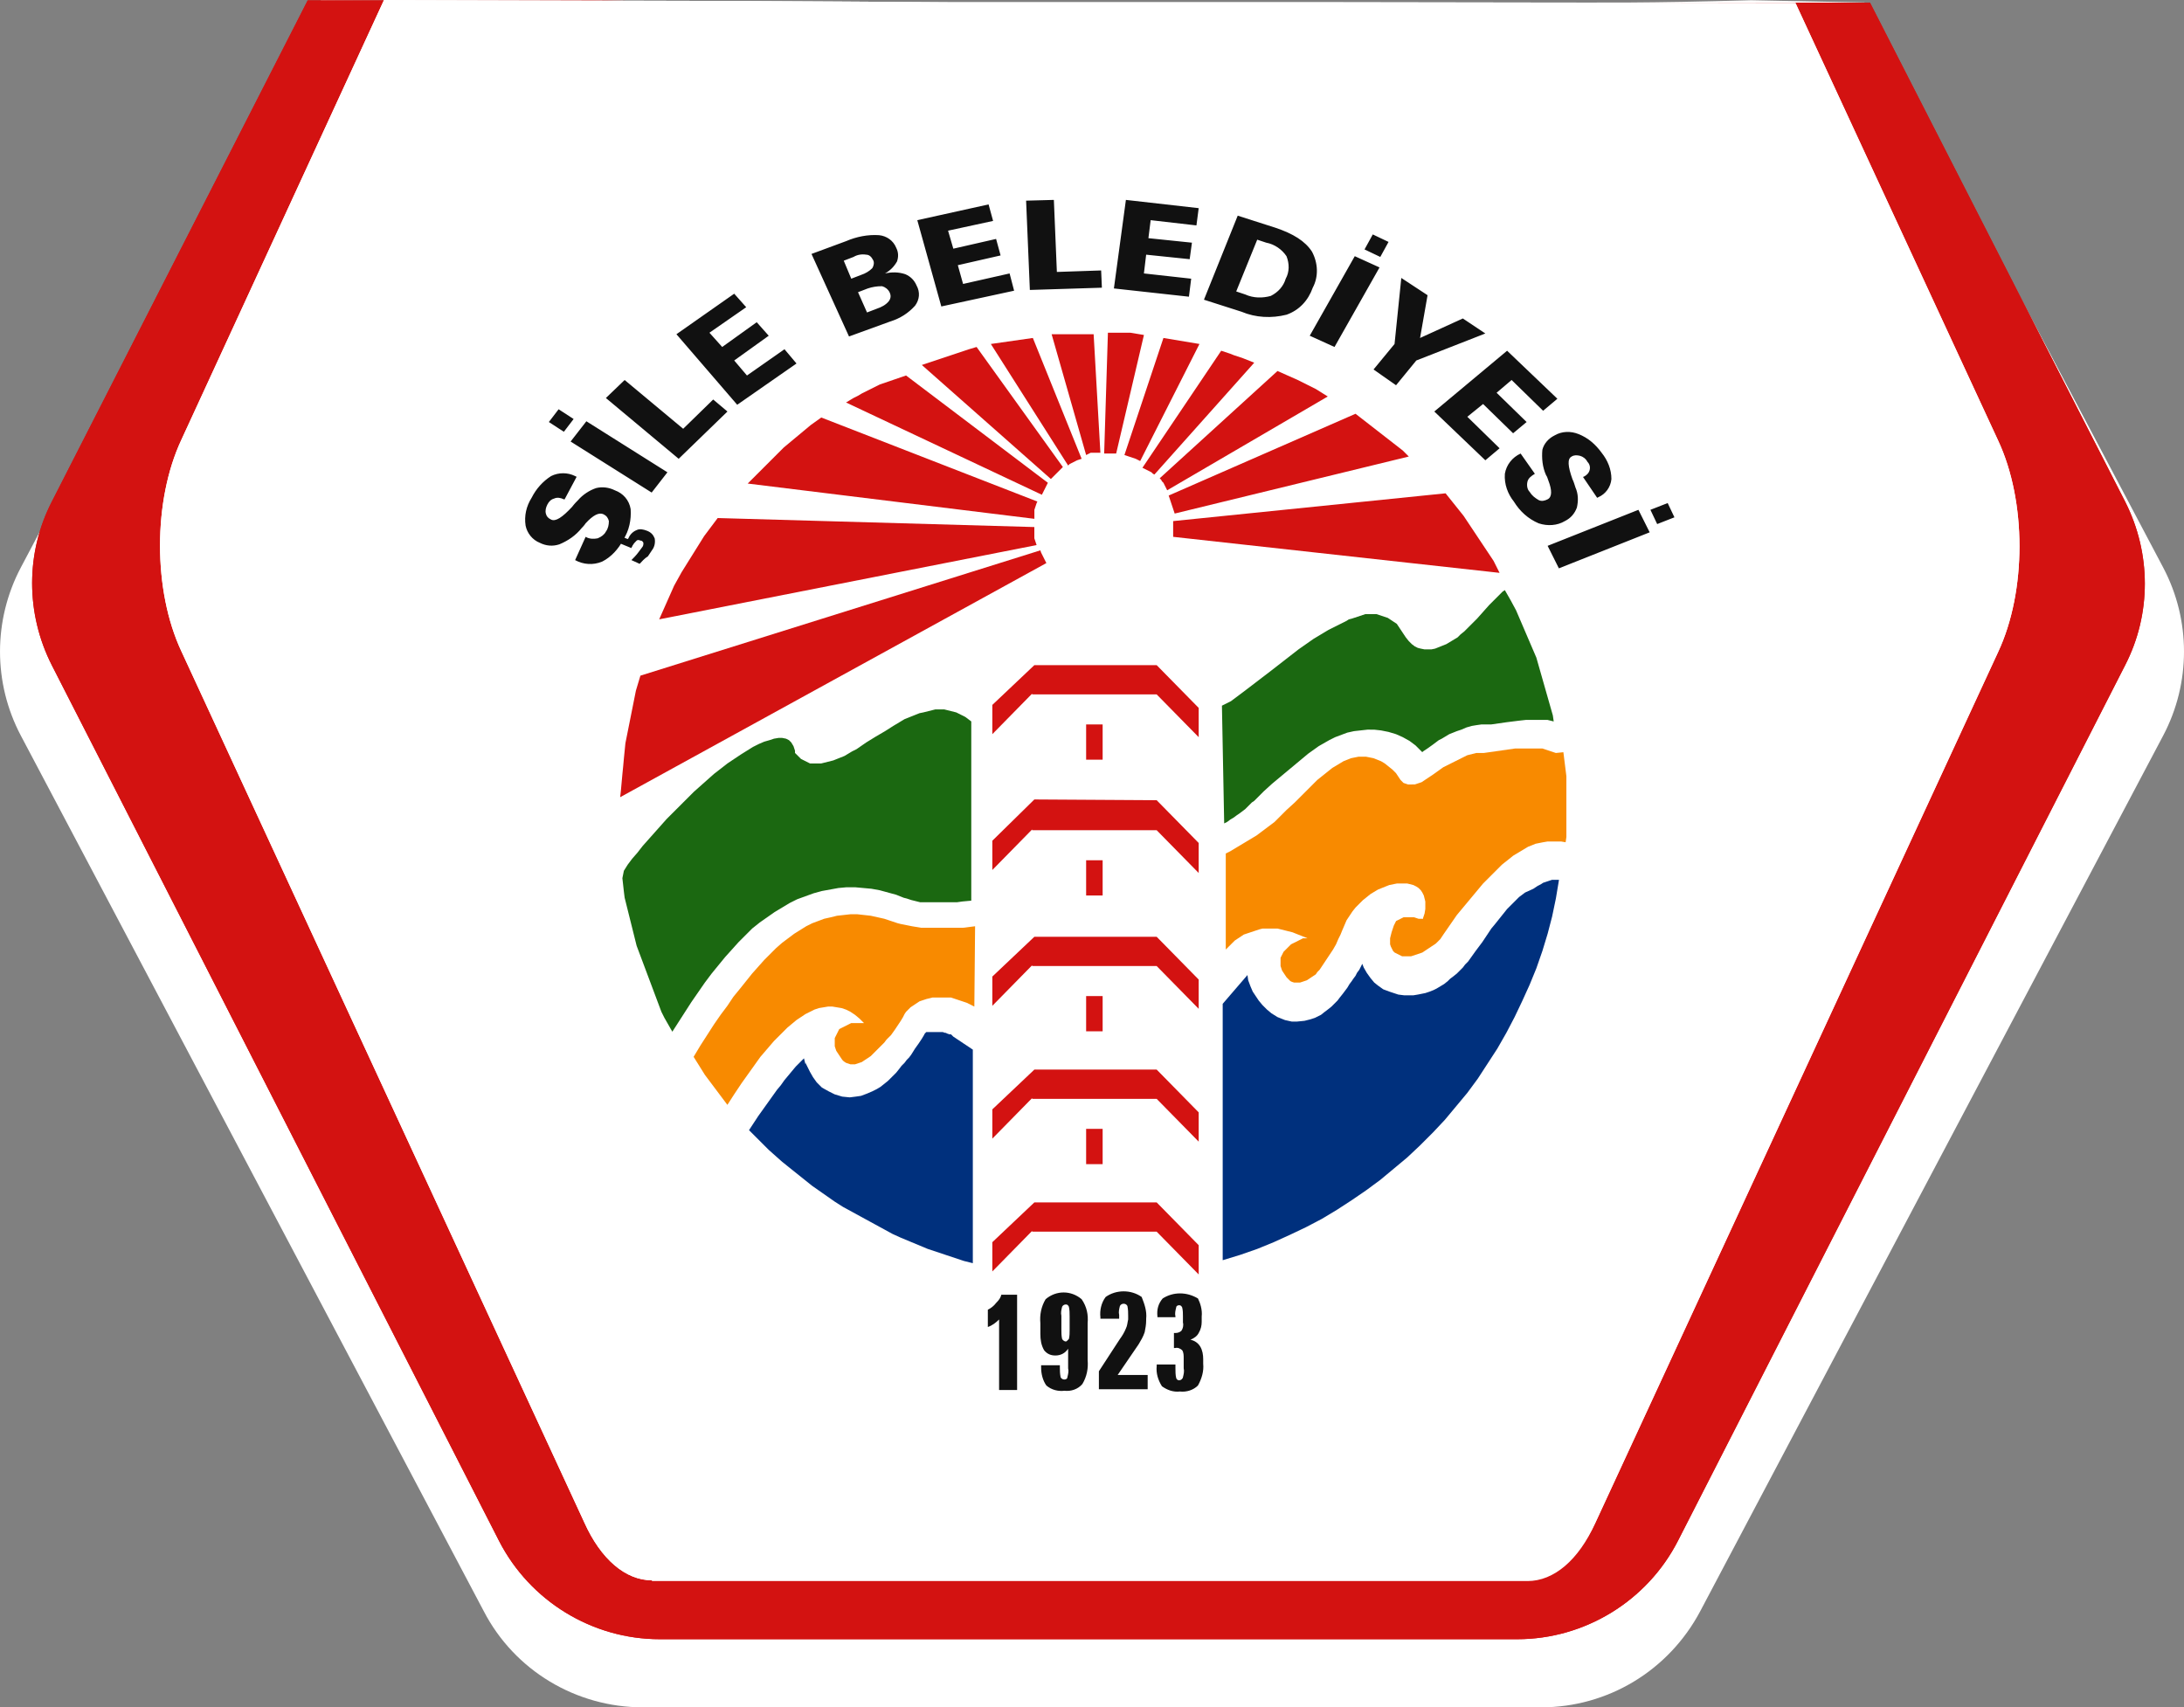 <?xml version="1.0" encoding="UTF-8"?>
<!DOCTYPE svg PUBLIC "-//W3C//DTD SVG 1.1//EN" "http://www.w3.org/Graphics/SVG/1.1/DTD/svg11.dtd">
<!-- Creator: CorelDRAW -->
<svg xmlns="http://www.w3.org/2000/svg" xml:space="preserve" width="77.007mm" height="60.201mm" version="1.1" style="shape-rendering:geometricPrecision; text-rendering:geometricPrecision; image-rendering:optimizeQuality; fill-rule:evenodd; clip-rule:evenodd"
viewBox="0 0 7703.34 6022.14"
 xmlns:xlink="http://www.w3.org/1999/xlink"
 xmlns:xodm="http://www.corel.com/coreldraw/odm/2003">
 <rect x="0" y="0" width="7703.34" height="6022.14" fill="#808080" stroke="none"/>
 <defs>
  <style type="text/css">
   <![CDATA[
    .fil5 {fill:#00307D}
    .fil4 {fill:#1B6811}
    .fil3 {fill:#D31211}
    .fil6 {fill:#F88A00}
    .fil7 {fill:#111111;fill-rule:nonzero}
    .fil1 {fill:#D31211;fill-rule:nonzero}
    .fil0 {fill:white;fill-rule:nonzero}
    .fil2 {fill:white;fill-rule:nonzero}
   ]]>
  </style>
 </defs>
 <g id="Layer_x0020_1">
  <path id="Path_22451" class="fil0" d="M5435.75 8.74c235.56,0 357.31,2.65 741.08,-7.94l399.66 7.94 1053.4 1992.99c97.93,185.27 97.93,407.6 0,592.87l-1633.04 3088.74c-111.17,209.09 -325.55,338.79 -561.11,338.79l-3168.13 -0.01c-235.56,0 -452.59,-129.69 -561.11,-338.79l-1633.04 -3088.74c-97.93,-185.27 -97.93,-407.6 0,-592.87l1058.69 -2000.93 1193.68 7.94c383.78,2.65 571.7,0 807.26,0l2302.67 0.01z"/>
  <g id="_2062741290928">
   <g id="Path_22450-2">
    <path class="fil1" d="M4547.24 9.27c238.21,0 436.71,0 966.06,0l1082.51 0 899.89 1760.08c92.63,182.62 92.63,397.02 0,576.99l-1577.46 3088.74c-108.52,211.74 -328.19,346.72 -566.4,346.72l-3025.21 0c-238.21,0 -457.89,-134.99 -566.4,-346.72l-1577.46 -3088.74c-92.63,-182.62 -92.63,-397.02 0,-576.99l902.54 -1768.02 1000.47 0c529.35,7.94 688.16,7.94 926.36,7.94l1535.11 0z"/>
    <g>
     <path class="fil1" d="M1103.84 27.8l-894.6 1752.14c-42.34,84.7 -66.17,179.98 -66.17,277.9 0,95.28 23.82,190.57 66.17,277.9l1577.46 3088.74c50.29,100.57 129.69,182.62 224.98,243.5 95.28,58.23 206.45,89.99 317.61,89.99l3025.21 0c111.17,0 222.33,-31.76 317.61,-89.99 95.28,-58.23 172.04,-142.93 224.98,-243.5l1577.46 -3088.74c42.34,-84.7 66.17,-179.98 66.17,-277.9 0,-95.28 -23.82,-190.57 -66.17,-277.9l-891.95 -1744.2 -1066.64 0c-177.33,0 -314.96,0 -431.42,0 -127.04,0 -227.62,0 -317.61,0 -74.11,0 -142.93,0 -214.38,0l-1535.1 0c-232.91,0 -389.07,0 -926.36,-7.94l-987.24 0 0 0zm-18.53 -26.47l1000.46 0c529.35,7.94 688.16,7.94 926.36,7.94l1535.11 0c158.8,0 299.08,0 534.64,0 116.46,0 256.74,0 431.42,0l1082.51 0 899.89 1760.08c92.63,182.62 92.63,397.02 0,576.99l-1577.46 3088.74c-108.52,211.74 -328.19,346.72 -566.4,346.72l-3025.21 0c-238.21,0 -457.89,-134.99 -566.4,-346.72l-1577.46 -3088.74c-92.63,-182.62 -92.63,-397.02 0,-576.99l902.55 -1768.02z"/>
    </g>
   </g>
  </g>
  <g id="_2062741290448">
   <g id="Path_1360-2">
    <path class="fil2" d="M2299.37 5574.03c-92.63,0 -179.98,-74.11 -238.21,-203.8l-1421.3 -3072.86c-100.57,-214.38 -100.57,-531.99 0,-746.38l714.61 -1550.99 944.88 2.65c423.47,0 952.83,5.29 1045.46,5.29l1283.69 0.01 1704.5 2.65 714.62 1543.05c100.57,214.38 100.57,531.99 0,746.38l-1421.3 3072.86c-58.23,129.69 -145.57,203.8 -238.21,203.8l-3088.75 -0.01 0 -2.65z"/>
    <g>
     <path class="fil2" d="M5385.46 5547.56c39.7,0 76.76,-15.89 113.81,-47.65 37.05,-31.76 71.46,-82.05 100.57,-140.28l1421.3 -3072.86c47.65,-100.57 71.46,-230.27 71.46,-362.6 0,-132.34 -26.47,-262.03 -71.46,-362.6l-706.68 -1527.17 -1688.62 -2.65 -595.5 0.02 -688.16 0c-31.76,0 -121.75,0 -243.5,0 -211.74,0 -531.99,-2.65 -801.96,-2.65l-929.01 -2.65 -706.68 1535.1c-47.65,100.57 -71.46,230.27 -71.46,362.6 0,132.34 26.47,262.03 71.46,362.6l1421.3 3072.86c26.47,60.87 63.52,108.52 100.57,140.28 37.05,31.76 74.11,47.64 113.81,47.64l3088.75 0.01 0 0zm0 26.47l-3086.09 0c-92.63,0 -179.98,-74.11 -238.21,-203.8l-1421.3 -3072.86c-100.57,-214.38 -100.57,-531.99 0,-746.38l714.61 -1550.99 944.88 2.65c423.47,0 952.83,5.29 1045.46,5.29l688.17 0.01c92.63,0 132.34,0 595.51,0l1704.5 2.65 714.62 1543.05c100.57,214.38 100.57,531.99 0,746.38l-1421.3 3072.86c-60.88,127.03 -148.22,201.14 -240.86,201.14z"/>
    </g>
   </g>
  </g>
  <path id="Path_2434" class="fil3" d="M5098.77 1739.97l10.58 13.23 10.58 13.23 10.58 13.23 10.58 13.23 10.58 13.23 10.58 13.23 10.58 15.89 10.58 15.89 10.58 15.89 10.58 15.89 10.58 15.89 10.58 15.89 10.58 15.89 10.58 15.89 10.58 15.89 10.58 15.89 21.18 42.34 -1151.33 -127.04 0 -5.29 0 -5.29 0 -5.29 0 -5.29 0 -5.29 0 -5.29 0 -5.29 0 -15.89 0 -2.65 960.82 -97.98zm-317.61 -280.56l23.82 18.53 23.82 18.53 23.82 18.53 23.82 18.53 23.82 18.53 23.82 18.53 23.82 18.53 21.18 21.18 -825.78 201.15 -2.65 -7.94 -2.65 -7.94 -2.65 -7.94 -2.65 -7.94 -2.65 -7.94 -2.65 -7.94 -2.65 -7.94 -2.65 -7.94 659.09 -288.47zm-275.26 -150.86l23.82 10.58 23.82 10.58 23.82 10.58 21.18 10.58 21.18 10.58 21.18 10.58 21.18 13.23 21.18 13.23 -566.4 330.84 -2.65 -5.29 -2.65 -5.29 -2.65 -5.29 -2.65 -5.29 -2.65 -5.29 -5.29 -5.29 -2.65 -5.29 -5.29 -5.29 415.55 -378.48zm-198.51 -71.46l15.89 5.29 15.89 5.29 13.23 5.29 15.89 5.29 15.89 5.29 13.23 5.29 13.23 5.29 13.23 5.29 -352.02 394.36 -5.29 -2.65 -5.29 -5.29 -5.29 -2.65 -5.29 -2.65 -5.29 -2.65 -5.29 -2.65 -5.29 -2.65 -5.29 -2.65 277.87 -412.85zm-203.8 -45l15.89 2.65 15.89 2.65 15.89 2.65 15.89 2.65 15.89 2.65 15.89 2.65 15.89 2.65 15.89 2.65 -209.09 412.89 -5.29 -2.65 -5.29 -2.65 -5.29 -2.65 -7.94 -2.65 -7.94 -2.65 -7.94 -2.65 -7.94 -2.65 -7.94 -2.65 137.6 -412.89zm-195.86 -18.53l15.89 0 15.89 0 15.89 0 15.89 0 15.89 0 15.89 2.65 15.89 2.65 15.89 2.65 -97.93 418.18 -5.29 0 -5.29 0 -5.29 0 -5.29 0 -5.29 0 -5.29 0 -5.34 -0.01 -5.29 0 13.23 -426.13zm-198.51 5.29l0 0 0 0 2.65 0 13.23 0 42.34 0 26.47 0 23.82 0 21.18 0 13.23 0 5.29 0 23.82 418.18 -7.94 0 -7.94 0 -5.29 0 -7.94 0 -5.29 0 -5.29 2.65 -5.29 2.65 -5.29 2.65 -121.75 -426.14zm-214.38 34.41l18.53 -2.65 18.53 -2.65 18.53 -2.65 18.53 -2.65 18.53 -2.65 18.53 -2.65 18.53 -2.65 18.53 -2.65 172.04 426.13 -7.94 2.65 -7.94 2.65 -5.29 2.65 -5.29 2.65 -5.29 2.65 -5.29 2.65 -5.29 2.65 -5.29 5.29 -272.61 -428.77zm-243.5 74.11l23.82 -7.94 23.82 -7.94 23.82 -7.94 23.82 -7.94 23.82 -7.94 23.82 -7.94 23.82 -7.94 26.47 -7.94 304.37 423.47 -5.29 5.29 -5.29 5.29 -5.29 5.29 -5.29 5.29 -5.29 5.29 -5.29 5.29 -5.29 5.29 -5.29 5.29 -455.24 -402.27zm-267.31 132.34l13.23 -7.94 13.23 -7.94 15.89 -7.94 13.23 -7.94 15.89 -7.94 15.89 -7.94 15.89 -7.94 15.89 -7.94 92.63 -31.76 500.23 378.48 -2.65 5.29 -2.65 5.29 -2.65 5.29 -2.65 5.29 -2.65 5.29 -2.65 5.29 -2.65 5.29 -2.65 5.29 -690.79 -325.51zm-346.73 285.85l15.89 -15.89 15.89 -15.89 15.89 -15.89 15.89 -15.89 15.89 -15.89 15.89 -15.89 15.89 -15.89 15.89 -15.89 15.89 -13.23 15.89 -13.23 15.89 -13.23 15.89 -13.23 15.89 -13.23 15.89 -13.23 18.53 -13.23 18.53 -13.23 762.26 296.43 -2.65 5.29 -2.65 7.94 -2.65 7.94 -2.65 7.94 0 7.94 0 7.94 0 7.94 0 7.94 -1011.11 -124.36zm-312.32 479.06l10.58 -23.82 10.58 -23.82 10.58 -23.82 10.58 -23.82 10.58 -23.82 13.23 -23.82 13.23 -23.82 13.23 -21.18 13.23 -21.18 13.23 -21.18 13.23 -21.18 13.23 -21.18 13.23 -21.18 15.89 -21.18 15.89 -21.18 15.89 -21.18 1116.92 31.76 0 7.94 0 7.94 0 7.94 0 7.94 0 7.94 2.65 7.94 2.65 7.94 2.65 7.94 -1331.32 262.02zm-137.63 627.27l1503.34 -825.78 -2.65 -5.29 -2.65 -5.29 -2.65 -5.29 -2.65 -5.29 -2.65 -5.29 -2.65 -5.29 -2.65 -5.29 -2.65 -7.94 -1410.71 442 -7.94 26.47 -7.94 26.47 -5.29 26.47 -5.29 26.47 -5.29 26.47 -5.29 26.47 -5.29 26.47 -5.29 26.47 -5.29 26.47 -2.65 26.47 -2.65 26.47 -2.65 29.11 -2.65 26.47 -2.65 29.11 -2.65 29.11 -2.59 23.81z"/>
  <path id="Path_2435" class="fil4" d="M2200.59 3071.28l13.23 -21.18 15.89 -21.18 18.53 -21.18 18.53 -23.82 21.18 -23.82 21.18 -23.82 21.18 -23.82 21.18 -23.82 23.82 -23.82 23.82 -23.82 23.82 -23.82 23.82 -23.82 23.82 -21.18 23.82 -21.18 23.82 -21.18 23.82 -18.53 23.82 -18.53 23.82 -15.89 23.82 -15.89 21.18 -13.23 21.18 -13.23 21.18 -10.58 18.53 -7.94 18.53 -5.29 15.89 -5.29 15.89 -2.65 13.23 0 13.23 2.65 10.58 5.29 7.94 7.94 7.94 13.23 5.29 15.89 0 2.65 0 2.65 0 2.65 2.65 2.65 2.65 2.65 2.65 2.65 2.65 2.65 2.65 2.65 2.65 2.65 2.65 2.65 2.65 2.65 5.29 2.65 5.29 2.65 5.29 2.65 5.29 2.65 5.29 2.65 5.29 2.65 7.94 0 7.94 0 7.94 0 7.94 0 7.94 0 10.58 -2.65 10.58 -2.65 10.58 -2.65 10.58 -2.65 13.23 -5.29 13.23 -5.29 13.23 -5.29 13.23 -7.94 13.23 -7.94 15.89 -7.94 34.41 -23.82 34.41 -21.18 31.76 -18.53 29.11 -18.53 13.23 -7.94 13.23 -7.94 13.23 -7.94 13.23 -5.29 13.23 -5.29 13.23 -5.29 13.23 -5.29 13.23 -2.65 10.58 -2.65 10.58 -2.65 10.58 -2.65 10.58 -2.65 10.58 0 10.58 0 10.58 0 10.58 2.65 10.58 2.65 10.58 2.65 10.58 2.65 10.58 5.29 10.58 5.29 10.58 5.29 10.58 7.94 10.58 7.94 0 632.23 -31.76 2.94 -18.53 2.65 -18.53 0 -18.53 0 -15.89 0 -34.51 0.05 -13.23 0 -15.89 0 -13.23 0 -10.58 -2.65 -10.58 -2.65 -10.58 -2.65 -7.94 -2.65 -7.94 -2.65 -10.58 -2.65 -26.47 -10.58 -29.11 -7.94 -29.11 -7.94 -29.11 -5.29 -29.11 -2.65 -29.11 -2.65 -29.11 0 -29.11 2.65 -29.11 5.29 -29.11 5.29 -29.11 7.94 -29.11 10.58 -29.11 10.58 -26.47 13.23 -26.47 15.89 -26.47 15.89 -26.47 18.53 -26.47 18.53 -26.47 21.18 -23.82 23.82 -23.82 23.82 -23.82 26.47 -23.82 26.47 -23.82 29.11 -23.82 29.11 -23.82 31.76 -23.82 34.41 -23.82 34.41 -23.82 37.05 -23.82 37.05 -19.6 30.49 -6.83 -11.96 -10.58 -18.53 -10.58 -18.53 -10.58 -21.18 -7.94 -21.18 -7.94 -21.18 -7.94 -21.18 -7.94 -21.18 -7.94 -21.18 -7.94 -21.18 -7.94 -21.18 -7.94 -21.18 -7.94 -21.18 -7.94 -21.18 -7.94 -21.18 -5.29 -21.18 -5.29 -21.18 -5.29 -21.18 -5.29 -21.18 -5.29 -21.18 -5.29 -21.18 -5.29 -21.18 -5.29 -21.18 -2.65 -21.18 -2.65 -23.82 -2.65 -23.82 5.31 -26.43zm2109.45 -582.28l10.58 -5.29 10.58 -5.29 10.58 -5.29 10.58 -7.94 21.18 -15.89 21.18 -15.89 45 -34.41 45 -34.41 23.82 -18.53 23.82 -18.53 23.82 -18.53 23.82 -18.53 26.47 -18.53 26.47 -18.53 26.47 -15.89 26.47 -15.89 21.18 -10.58 21.18 -10.58 10.58 -5.29 10.58 -5.29 7.94 -5.29 10.58 -2.65 7.94 -2.65 7.94 -2.65 7.94 -2.65 7.94 -2.65 7.94 -2.65 7.94 -2.65 7.94 0 7.94 0 7.94 0 7.94 0 7.94 0 7.94 2.65 7.94 2.65 7.94 2.65 7.94 2.65 7.94 2.65 7.94 5.29 7.94 5.29 7.94 5.29 7.94 5.29 5.29 7.94 5.29 7.94 5.29 7.94 5.29 7.94 10.58 15.89 10.58 13.23 10.58 10.58 10.58 7.94 10.58 5.29 10.58 2.65 13.23 2.65 10.58 0 13.23 0 13.23 -2.65 13.23 -5.29 13.23 -5.29 13.23 -5.29 13.23 -7.94 13.23 -7.94 13.23 -7.94 10.58 -10.58 13.23 -10.58 10.58 -10.58 10.58 -10.58 23.82 -23.82 21.18 -23.82 21.18 -23.82 21.18 -21.18 10.58 -10.58 7.94 -7.94 7.94 -7.94 7.94 -5.29 21.18 37.05 18.53 34.41 7.94 18.53 7.94 18.53 7.94 18.53 7.94 18.53 7.94 18.53 7.94 18.53 7.94 18.53 7.94 18.53 7.94 18.53 5.29 18.53 5.29 18.53 5.29 18.53 5.29 18.53 5.29 18.53 5.29 18.53 5.29 18.53 5.29 18.53 5.29 18.53 5.29 18.53 5.29 18.53 2.65 18.53 0.34 2.74 -0.39 -0.08 -10.58 -2.65 -10.58 -2.65 -13.23 0 -10.58 0 -10.58 0 -21.16 -0.03 -21.18 0 -23.82 2.65 -21.18 2.65 -21.18 2.65 -18.53 2.65 -18.53 2.65 -18.53 2.65 -15.89 0 -18.53 0 -18.53 2.65 -15.89 2.65 -18.53 5.29 -18.53 7.94 -15.89 5.29 -13.23 5.29 -13.23 5.29 -13.23 7.94 -13.23 7.94 -10.58 5.29 -10.58 7.94 -10.58 7.94 -18.53 13.23 -15.89 10.58 -2.65 2.65 -5.29 -5.29 -18.53 -18.53 -21.18 -15.89 -23.82 -13.23 -23.82 -10.58 -26.47 -7.94 -26.47 -5.29 -23.82 -2.65 -23.83 -0.09 -23.82 2.65 -23.82 2.65 -23.82 5.29 -21.18 7.94 -21.18 7.94 -21.18 10.58 -18.53 10.58 -18.53 10.58 -18.53 13.23 -18.53 13.23 -15.89 13.23 -15.89 13.23 -15.89 13.23 -15.89 13.23 -15.89 13.23 -15.89 13.23 -15.89 13.23 -15.89 13.23 -29.11 26.47 -26.47 26.47 -7.94 7.94 -7.94 5.29 -7.94 7.94 -7.94 7.94 -7.94 7.94 -10.58 7.94 -10.58 7.94 -7.94 5.29 -10.58 7.94 -13.23 7.94 -10.58 7.94 -10.51 5.25 -7.96 -415.44z"/>
  <path id="Path_2436" class="fil5" d="M5498.75 3103.06l-0.33 2.63 -10.58 63.52 -13.23 63.52 -15.89 60.87 -18.53 60.87 -21.18 60.87 -23.82 58.23 -26.47 58.23 -26.47 55.58 -29.11 55.58 -31.76 55.58 -34.41 52.94 -34.41 52.94 -37.05 50.29 -39.7 47.65 -39.7 47.65 -42.34 45 -45 45 -45 42.34 -47.65 39.7 -47.65 39.7 -50.29 37.05 -50.29 34.41 -52.94 34.41 -52.94 31.76 -55.58 29.11 -55.58 26.47 -58.23 26.47 -58.23 23.82 -60.87 21.18 -60.87 18.53 0 -904.33 87.32 -101.48 2.65 18.53 7.94 21.18 7.94 18.53 10.58 15.89 10.58 15.89 13.23 15.89 15.89 15.89 15.89 13.23 21.18 13.23 26.47 10.58 23.82 5.29 18.53 0 26.47 -2.65 21.18 -5.29 15.89 -5.29 21.18 -10.58 13.23 -10.58 10.58 -7.94 13.23 -10.58 13.23 -13.23 7.94 -7.94 7.94 -10.58 10.58 -13.23 7.94 -10.58 7.94 -10.58 7.94 -13.23 7.94 -10.58 5.29 -7.94 7.94 -10.58 5.29 -10.58 7.94 -10.58 10.58 -21.18 5.29 13.23 10.58 18.53 13.23 18.53 13.23 15.89 13.23 10.58 18.53 13.23 21.18 7.94 15.89 5.29 15.89 5.29 21.18 2.65 15.92 0.01 15.89 0 15.89 -2.65 13.23 -2.65 13.23 -2.65 15.89 -5.29 13.23 -5.29 10.58 -5.29 13.23 -7.94 13.23 -7.94 13.23 -10.58 7.94 -7.94 10.58 -7.94 13.23 -10.58 10.58 -10.58 10.58 -10.58 7.94 -10.58 10.58 -10.58 26.47 -37.05 23.82 -31.76 10.58 -15.89 10.58 -15.89 10.58 -15.89 13.23 -15.89 10.58 -13.23 10.58 -13.23 10.58 -13.23 10.58 -13.23 10.58 -10.58 10.58 -10.58 10.58 -10.58 10.58 -10.58 10.58 -7.94 10.58 -7.94 29.09 -13.2 7.94 -5.29 7.94 -5.29 10.58 -5.29 7.94 -5.29 7.94 -2.65 7.94 -2.65 7.94 -2.65 7.94 -2.65 5.29 0 7.94 0 7.94 0 2.97 0zm-2067.43 599.02l0 753.44 -31.76 -7.94 -31.76 -10.58 -31.76 -10.58 -31.76 -10.58 -31.76 -10.58 -31.76 -13.23 -31.76 -13.23 -31.76 -13.23 -29.11 -13.23 -29.11 -15.89 -29.11 -15.89 -29.11 -15.89 -29.11 -15.89 -29.11 -15.89 -29.11 -15.89 -29.11 -18.53 -26.47 -18.53 -26.47 -18.53 -26.47 -18.53 -26.47 -21.18 -26.47 -21.18 -26.47 -21.18 -26.47 -21.18 -23.82 -21.18 -23.82 -21.18 -23.82 -23.82 -23.82 -23.82 -21.91 -21.91 32.45 -49.5 26.47 -37.05 13.23 -18.53 13.23 -18.53 13.23 -18.53 13.23 -15.89 13.23 -18.53 13.23 -15.89 13.23 -15.89 13.23 -15.89 13.23 -13.23 13.23 -13.23 2.65 -2.65 5.29 21.18 -0.05 -5.29 7.94 15.89 7.94 15.89 10.58 18.53 13.23 18.53 18.53 18.53 23.82 13.23 21.18 10.58 26.47 7.94 26.47 2.65 21.18 -2.65 18.53 -2.65 21.18 -7.94 18.53 -7.94 15.89 -7.94 13.23 -7.94 13.23 -10.58 13.23 -10.58 10.58 -10.58 7.94 -7.94 10.58 -10.58 10.58 -13.23 7.94 -10.58 10.58 -10.58 7.94 -10.58 7.94 -7.94 7.94 -10.58 13.23 -21.18 13.23 -18.53 10.58 -15.89 7.94 -13.23 2.65 -5.29 2.65 -2.65 2.65 -2.65 2.65 0 2.65 0 2.65 0 2.65 0 2.65 0 2.65 0 5.29 0 2.65 0 5.29 0 5.29 0 2.62 -0.03 5.29 0 5.29 0 5.29 0 5.29 0 7.94 2.65 2.65 0 5.29 2.65 7.94 2.65 2.65 0 2.65 0 2.65 2.65 2.65 2.65 2.65 2.65 68.81 45.88z"/>
  <path id="Path_2438" class="fil6" d="M3436.61 3550.34l-5.29 -2.65 -5.29 -2.65 -5.29 -2.65 -5.29 -2.65 -5.29 -2.65 -7.94 -2.65 -7.94 -2.65 -7.94 -2.65 -7.94 -2.65 -7.94 -2.65 -7.94 -2.65 -7.94 -2.65 -7.94 0 -7.94 0 -10.58 0 -10.58 0 -10.58 0 -7.94 0 -10.58 0 -10.58 2.65 -10.58 2.65 -7.94 2.65 -7.94 2.65 -7.94 2.65 -7.94 5.29 -7.94 5.29 -7.94 5.29 -7.94 5.29 -7.94 7.94 -7.94 7.94 -5.29 7.94 -5.29 10.58 -7.94 13.23 -10.58 15.89 -10.58 15.89 -13.23 18.53 -7.94 7.94 -7.94 7.94 -7.94 10.58 -7.94 7.94 -7.94 7.94 -7.94 7.94 -7.94 7.94 -7.94 7.94 -7.94 7.94 -7.94 5.29 -7.94 5.29 -7.94 5.29 -7.94 5.29 -7.94 2.65 -7.94 2.65 -7.94 2.65 -7.94 0 -7.94 0 -7.94 -2.65 -7.94 -2.65 -7.94 -5.29 -5.29 -5.29 -5.29 -7.94 -5.29 -7.94 -5.29 -7.94 -5.29 -7.94 -2.65 -7.94 -2.65 -7.94 0 -7.94 0 -7.94 0 -7.94 0 -5.29 2.65 -5.29 2.65 -5.29 2.65 -5.29 2.65 -5.29 2.65 -5.29 2.65 -5.29 5.29 -2.65 5.29 -2.65 5.29 -2.65 5.29 -2.65 5.29 -2.65 5.29 -2.65 5.29 -2.65 5.29 -2.65 5.29 0 5.29 0 5.29 0 5.29 0 5.29 0 5.36 0.05 5.29 0 2.65 0 2.65 0 2.65 0 -15.89 -15.89 -15.89 -13.23 -15.89 -10.58 -15.89 -7.94 -15.89 -5.29 -15.89 -2.65 -15.89 -2.65 -15.89 0 -15.89 2.65 -15.89 2.65 -15.89 5.29 -15.89 7.94 -15.89 7.94 -15.89 10.58 -15.89 10.58 -15.89 13.23 -15.89 13.23 -15.89 15.89 -15.89 15.89 -15.89 15.89 -15.89 18.53 -15.89 18.53 -15.89 18.53 -13.23 18.53 -13.23 18.53 -13.23 18.53 -13.23 18.53 -13.23 18.53 -26.47 39.7 -23.82 37.05 -15.89 -21.18 -15.89 -21.18 -15.89 -21.18 -15.89 -21.18 -15.89 -21.18 -13.23 -21.18 -13.23 -21.18 -13.23 -21.18 23.82 -39.7 23.82 -37.05 23.82 -37.05 23.82 -34.41 23.82 -31.76 21.18 -31.76 23.82 -29.11 21.18 -26.47 21.18 -26.47 21.18 -23.82 21.18 -23.82 21.18 -21.18 21.18 -21.18 21.18 -18.53 21.18 -15.89 21.18 -15.89 21.18 -13.23 21.18 -13.23 21.18 -10.58 21.18 -7.94 21.18 -7.94 23.82 -5.29 21.18 -5.29 23.82 -2.65 23.82 -2.65 23.82 0 23.82 2.65 23.82 2.65 23.82 5.29 23.82 5.29 23.82 7.94 23.82 7.94 10.58 2.65 13.23 2.65 13.23 2.65 13.23 2.65 15.89 2.65 15.89 2.65 15.89 0 15.89 0 18.53 0 37.15 0.01 18.53 0 21.18 0 21.18 0 21.18 -2.65 21.18 -2.65 -2.66 283.21zm2077.69 -897.25l2.65 21.18 2.65 21.18 2.65 21.18 2.65 21.18 0 21.18 0 21.18 0 21.18 0 21.18 0 18.53 0 18.53 0 18.53 0 18.53 0 18.53 0 18.53 0 18.53 -2.65 18.53 -15.89 -2.65 -15.89 0 -15.89 0 -15.89 0 -15.89 2.65 -13.23 2.65 -13.23 2.65 -13.23 5.29 -13.23 5.29 -13.23 7.94 -13.23 7.94 -13.23 7.94 -13.23 7.94 -13.23 10.58 -13.23 10.58 -13.23 10.58 -13.23 13.23 -13.23 13.23 -13.23 13.23 -13.23 13.23 -13.23 13.23 -13.23 15.89 -13.23 15.89 -13.23 15.89 -13.23 15.89 -13.23 15.89 -13.23 15.89 -13.23 15.89 -23.82 34.41 -23.82 34.41 -5.29 7.94 -5.29 7.94 -7.94 7.94 -7.94 7.94 -7.94 5.29 -7.94 5.29 -7.94 5.29 -7.94 5.29 -7.94 5.29 -7.94 5.29 -7.94 2.65 -7.94 2.65 -7.94 2.65 -7.94 2.65 -7.94 2.65 -7.94 0 -7.94 0 -7.87 -0.09 -7.94 0 -5.29 -2.65 -5.29 -2.65 -5.29 -2.65 -5.29 -2.65 -5.29 -2.65 -5.29 -5.29 -2.65 -5.29 -2.65 -5.29 -2.65 -5.29 -2.65 -7.94 0 -7.94 0 -5.27 0 -7.94 2.65 -10.58 2.65 -10.58 2.65 -7.94 2.65 -7.94 2.65 -7.94 2.65 -5.29 2.65 -5.29 2.65 -5.29 5.29 -2.65 5.29 -2.65 5.29 -2.65 5.29 -2.65 5.29 -2.65 5.29 0 5.29 0 5.29 0 10.57 0.01 5.29 0 5.29 0 7.94 2.65 7.94 2.65 5.29 0 5.29 0 2.65 0 2.65 0 0 0 0 -2.65 5.29 -15.89 2.65 -15.89 0 -13.23 0 -13.23 -2.65 -10.58 -2.65 -10.58 -5.29 -10.58 -5.29 -7.94 -7.94 -7.94 -7.94 -5.29 -10.58 -5.29 -10.58 -2.65 -10.58 -2.65 -10.58 0 -13.24 0.01 -13.23 0 -13.23 2.65 -13.23 2.65 -13.23 5.29 -13.23 5.29 -13.23 5.29 -13.23 7.94 -13.23 7.94 -13.23 10.58 -13.23 10.58 -13.23 13.23 -13.23 13.23 -10.58 13.23 -10.58 15.89 -10.58 15.89 -7.94 18.53 -7.94 18.53 -5.29 13.23 -7.94 15.89 -7.94 18.53 -10.58 18.53 -5.29 7.94 -5.29 7.94 -5.29 7.94 -5.29 7.94 -5.29 7.94 -5.29 7.94 -5.29 7.94 -5.29 7.94 -5.29 7.94 -7.94 7.94 -5.29 7.94 -7.94 5.29 -7.94 5.29 -7.94 5.29 -7.94 5.29 -7.94 2.65 -7.94 2.65 -7.94 2.65 -7.94 0 -7.94 0 -5.29 0 -7.94 -2.65 -5.29 -2.65 -5.29 -5.29 -7.94 -7.94 -5.29 -7.94 -5.29 -7.94 -5.29 -7.94 -2.65 -7.94 -2.65 -7.94 0 -7.94 0 -7.94 0 -7.94 0 -5.29 2.65 -5.29 2.65 -5.29 2.65 -5.29 2.65 -5.29 5.29 -5.29 5.29 -5.29 5.29 -5.29 5.29 -5.29 5.29 -5.29 5.29 -2.65 5.29 -2.65 5.29 -2.65 5.29 -2.65 5.29 -2.65 5.29 -2.65 5.29 -2.65 5.29 -2.65 5.29 0 2.65 0 2.65 0 2.65 0 2.65 0 -13.23 -5.29 -13.23 -5.29 -13.23 -5.29 -13.23 -5.29 -10.58 -2.65 -10.58 -2.65 -10.58 -2.65 -10.58 -2.65 -10.58 -2.65 -10.58 0 -10.58 0 -10.6 0.01 -10.58 0 -10.58 0 -10.58 2.65 -7.94 2.65 -7.94 2.65 -7.94 2.65 -7.94 2.65 -7.94 2.65 -7.94 2.65 -7.94 2.65 -7.94 5.29 -7.94 5.29 -7.94 5.29 -7.94 5.29 -5.29 5.29 -5.29 5.29 -5.29 5.29 -5.29 5.29 -5.29 5.29 -5.29 5.29 0 -338.79 15.89 -7.94 13.23 -7.94 13.23 -7.94 13.23 -7.94 13.23 -7.94 13.23 -7.94 13.23 -7.94 13.23 -7.94 10.58 -7.94 10.58 -7.94 10.58 -7.94 10.58 -7.94 10.58 -7.94 10.58 -7.94 7.94 -7.94 7.94 -7.94 26.47 -26.47 29.11 -26.47 13.23 -13.23 13.23 -13.23 13.23 -13.23 13.23 -13.23 13.23 -13.23 13.23 -13.23 13.23 -10.58 13.23 -10.58 13.23 -10.58 13.23 -10.58 13.23 -7.94 13.23 -7.94 13.23 -7.94 13.23 -5.29 13.23 -5.29 13.23 -2.65 13.23 -2.65 13.23 0 13.23 0.04 13.23 2.65 13.23 2.65 13.23 5.29 13.23 5.29 13.23 7.94 13.23 10.58 13.23 10.58 13.23 13.23 10.58 15.89 5.29 7.94 5.29 5.29 5.29 5.29 7.94 2.65 7.94 2.65 7.94 0 7.93 -0.02 7.94 0 7.94 -2.65 7.94 -2.65 7.94 -2.65 7.94 -5.29 7.94 -5.29 7.94 -5.29 7.94 -5.29 7.94 -5.29 18.53 -13.23 18.53 -13.23 10.58 -5.29 10.58 -5.29 10.58 -5.29 10.58 -5.29 10.58 -5.29 10.58 -5.29 10.58 -5.29 10.58 -5.29 10.58 -2.65 10.58 -2.65 10.58 -2.65 10.58 0 15.89 0 18.53 -2.65 18.53 -2.65 18.53 -2.65 18.53 -2.65 18.53 -2.65 18.53 -2.65 18.53 0 18.53 0 18.55 0.03 7.94 0 7.94 0 7.94 0 7.94 0 7.94 0 7.94 2.65 7.94 2.65 7.94 2.65 7.94 2.65 7.94 2.65 7.94 2.65 26.44 -2.67z"/>
  <path id="Path_2439" class="fil3" d="M4227.99 4392l-148.22 -150.86 -431.42 0 -148.22 140.28 0 103.23 140.28 -142.93 0 2.65 439.36 0 148.22 150.86 0 -103.23zm0 -468.47l-148.22 -150.86 -431.42 0 -148.22 140.28 0 103.23 140.28 -142.93 0 2.65 439.36 0 148.22 150.86 0 -103.23zm-397.02 58.23l58.23 0 0 124.39 -58.23 0 0 -124.39zm0 -468.47l58.23 0 0 124.39 -58.23 0 0 -124.39zm397.02 -58.23l-148.22 -150.86 -431.42 0 -148.22 140.28 0 103.23 140.28 -142.93 0 2.65 439.36 -0.01 148.22 150.86 0 -103.22zm-397.02 -899.89l58.23 0 0 124.39 -58.23 0 0 -124.39zm397.02 -58.23l-148.22 -150.86 -431.42 -0.01 -148.22 140.28 0 103.23 140.28 -142.93 0 2.65 439.36 0 148.22 150.86 0 -103.22zm-397.02 537.28l58.23 0 0 124.39 -58.23 0.01 0 -124.4zm397.02 -60.87l-148.22 -150.86 -431.42 -2.65 -148.22 145.57 0 103.23 140.28 -142.93 0 2.65 439.36 0 148.22 150.86 0 -105.87z"/>
  <g>
   <path id="Path_2440" class="fil7" d="M4238.58 4643.45l0 18.53c0,13.23 -2.65,26.47 -10.58,39.7 -5.29,10.58 -15.89,18.53 -29.11,23.82 13.23,2.65 26.47,10.58 34.41,23.82 7.94,13.23 10.58,29.11 10.58,45l0 15.89c2.65,26.47 -5.29,52.94 -18.53,76.76 -15.89,15.89 -39.7,23.82 -63.52,21.18 -23.82,2.65 -45,-5.29 -63.52,-18.53 -13.23,-21.18 -21.18,-45 -18.53,-71.46l0 -5.29 66.16 -0.01 0 13.23c0,10.58 0,23.82 2.65,34.41 2.65,7.94 10.58,10.58 18.53,5.29 2.65,-2.65 5.29,-5.29 5.29,-7.94 2.65,-10.58 5.29,-21.18 2.65,-31.76l0 -34.41c0,-10.58 0,-21.18 -5.29,-29.11 -5.29,-5.29 -15.89,-10.58 -23.82,-7.94l-5.3 0 0 -52.94 5.29 0.01c7.94,0 15.89,-2.65 21.18,-7.94 5.29,-7.94 7.94,-18.53 5.29,-29.11l0 -21.18c0,-10.58 0,-21.18 -2.65,-31.76 -2.65,-5.29 -5.29,-7.94 -10.58,-7.94 -5.29,0 -10.58,2.65 -10.58,7.94 -2.65,10.58 -5.29,21.18 -2.65,31.76l0 2.65 -63.52 -0.01 0 -2.65c-2.65,-23.82 2.65,-45 18.53,-63.52 37.05,-23.82 84.7,-23.82 124.39,0 7.94,15.89 15.89,39.71 13.23,63.53l0 0zm-195.86 7.94l0 5.29c0,15.89 -2.65,29.11 -5.29,42.34 -5.29,15.89 -13.23,29.11 -21.18,42.34l-74.11 108.52 105.87 0 0 50.29 -172.04 0 0 -63.52 74.11 -113.81c7.94,-10.58 15.89,-23.82 21.18,-37.05 5.29,-10.58 5.29,-21.18 7.94,-31.76l0 -13.23c0,-10.58 0,-21.18 -2.65,-34.41 -2.65,-5.29 -7.94,-7.94 -13.23,-7.94 -5.29,0 -10.58,2.65 -13.23,7.94 -2.65,10.58 -5.29,21.18 -2.65,31.76l0 13.23 -66.16 0.01 0 -5.29c-2.65,-23.82 2.65,-50.29 18.53,-71.46 37.05,-26.47 89.99,-26.47 127.04,0 10.59,26.46 18.54,50.29 15.89,76.76l0 0zm-269.97 -7.94c0,-10.58 0,-23.82 -2.65,-34.41 -2.65,-5.29 -5.29,-7.94 -10.58,-7.94 -5.29,0 -10.58,2.65 -13.23,7.94 -2.65,10.58 -5.29,21.18 -2.65,31.76l0 47.65c0,10.58 0,23.82 2.65,34.41 2.65,5.29 10.58,10.58 15.89,7.94 2.65,-2.65 5.29,-5.29 7.94,-7.94 2.65,-10.58 2.65,-21.18 2.65,-31.76l-0.01 -47.65zm63.52 23.82l0 129.69c2.65,29.11 -2.65,58.23 -18.53,84.7 -15.89,18.53 -39.7,26.47 -63.52,23.82 -21.18,2.65 -45,-2.65 -63.52,-18.53 -13.23,-18.53 -18.53,-42.34 -18.53,-63.52l0 -7.94 66.17 0 0 7.94c0,10.58 0,21.18 2.65,34.41 2.65,5.29 7.94,7.94 13.23,7.94 5.29,0 10.58,-2.65 10.58,-7.94 2.65,-10.58 5.29,-21.18 2.65,-31.76l0 -68.81c-10.58,15.89 -26.47,23.82 -45,23.82 -15.89,0 -29.11,-5.29 -39.7,-18.53 -10.58,-18.53 -13.23,-37.05 -13.23,-58.23l0 -37.06c-2.65,-29.11 2.65,-58.23 18.53,-84.7 37.05,-31.76 89.99,-31.76 127.04,0 18.53,26.47 23.82,55.59 21.17,84.7l0 0zm-304.37 -100.57l55.59 0 0 336.13 -63.52 0 0 -248.79c-10.58,10.58 -23.82,21.18 -39.7,26.47l0 -60.87c10.58,-5.29 21.18,-13.23 29.11,-23.82 10.59,-10.59 15.89,-18.54 18.53,-29.12l0 0z"/>
  </g>
  <path id="Path_2441" class="fil7" d="M5821.33 1798.2l60.87 -23.82 23.82 50.29 -60.87 23.82 -23.82 -50.29zm-362.6 127.04l320.26 -127.04 39.7 79.41 -320.26 127.04 -39.7 -79.41zm-45 -254.09l0 0c-13.23,7.94 -23.82,15.89 -26.47,29.11 -2.65,13.23 0,26.47 7.94,34.41 7.94,13.23 18.53,21.18 31.76,29.11 10.58,5.29 21.18,2.65 31.76,-2.65 15.89,-7.94 15.89,-31.76 2.65,-66.17 -2.65,-7.94 -5.29,-15.89 -7.94,-18.53 -13.23,-29.11 -15.89,-60.87 -13.23,-89.99 5.29,-21.18 21.18,-39.7 42.34,-50.29 26.47,-15.89 58.23,-15.89 84.7,-5.29 34.41,13.23 60.87,37.05 82.05,66.17 21.18,26.47 34.41,58.23 34.41,92.63 -2.65,29.11 -21.18,52.94 -45,63.52l-5.29 2.65 -50.29 -74.11 2.65 0c10.58,-5.29 18.53,-13.23 21.18,-23.82 2.65,-10.58 0,-21.18 -7.94,-29.11 -5.29,-10.58 -15.89,-18.53 -26.47,-21.18 -10.58,-2.65 -21.18,-2.65 -29.11,2.65 -15.89,7.94 -13.23,34.41 2.65,79.41 5.29,10.58 7.94,21.18 10.58,29.11 10.58,23.82 10.58,47.65 5.29,71.46 -7.94,21.18 -21.18,37.05 -42.34,47.65 -26.47,15.89 -60.87,18.53 -92.63,7.94 -37.05,-15.89 -66.17,-42.34 -87.34,-76.76 -21.18,-26.47 -34.41,-60.87 -31.76,-97.93 5.29,-31.76 26.47,-58.23 55.58,-71.46l50.27 71.45zm-354.66 -219.69l256.74 -214.38 177.33 169.39 -50.29 42.34 -111.17 -108.52 -52.94 45 105.87 103.23 -47.65 39.7 -105.87 -103.23 -55.58 45 113.81 111.17 -50.29 42.34 -179.97 -172.04zm-214.38 -148.21l74.11 -89.99 23.82 -232.91 92.63 60.87 -26.47 150.86 150.86 -68.81 79.41 52.94 -243.5 95.28 -71.46 87.34 -79.39 -55.58zm-31.76 -423.48l29.11 -52.94 55.58 26.47 -29.11 52.94 -55.58 -26.47zm-193.22 304.37l158.8 -280.56 87.34 39.7 -158.8 280.56 -87.34 -39.7zm-254.09 -423.47l132.34 42.34c63.52,21.18 105.87,47.65 129.69,84.7 21.18,39.7 23.82,87.34 2.65,127.04 -15.89,45 -47.65,79.41 -92.63,95.28 -52.94,13.23 -108.52,10.58 -158.8,-10.58l-132.34 -42.34 119.09 -296.44zm68.81 84.7l-74.11 182.62 31.76 10.58c29.11,13.23 60.87,13.23 89.99,5.29 26.47,-13.23 45,-34.41 52.94,-60.87 13.23,-23.82 13.23,-52.94 2.65,-79.41 -15.89,-23.82 -42.34,-42.34 -71.46,-47.65l-31.77 -10.57zm-505.52 172.04l42.34 -312.32 256.74 29.11 -7.94 60.87 -161.46 -18.53 -7.94 63.52 153.51 15.89 -7.94 58.23 -153.51 -15.89 -7.94 66.17 166.75 18.53 -7.94 63.52 -264.66 -29.11zm-296.44 5.29l-13.23 -314.96 97.93 -2.65 10.58 254.09 156.15 -5.29 2.65 60.87 -254.09 7.94zm-312.31 58.23l-84.7 -304.37 251.44 -55.58 15.89 58.23 -158.8 34.41 18.53 63.52 150.86 -34.41 15.89 58.23 -150.86 34.41 18.53 66.17 164.1 -37.05 15.89 60.87 -256.74 55.57zm-325.55 105.87l-132.34 -291.14 121.75 -45c37.05,-15.89 76.76,-23.82 116.46,-21.18 26.47,2.65 50.29,18.53 60.87,45 7.94,15.89 7.94,31.76 2.65,47.65 -10.58,18.53 -23.82,31.76 -42.34,42.34 23.82,-5.29 47.65,-5.29 71.46,2.65 18.53,7.94 31.76,21.18 39.7,39.7 13.23,23.82 10.58,50.29 -5.29,71.46 -23.82,26.47 -52.94,45 -87.34,55.58l-145.59 52.93zm7.94 -203.8l34.41 -13.23c15.89,-5.29 29.11,-13.23 39.7,-23.82 5.29,-7.94 7.94,-21.18 2.65,-29.11 -5.29,-10.58 -13.23,-18.53 -23.82,-18.53 -15.89,-2.65 -31.76,0 -45,7.94l-34.41 13.23 26.46 63.51zm55.58 119.1l34.41 -13.23c15.89,-5.29 31.76,-13.23 42.34,-26.47 7.94,-10.58 7.94,-21.18 2.65,-31.76 -5.29,-10.58 -15.89,-18.53 -26.47,-21.18 -18.53,0 -34.41,2.65 -50.29,7.94l-34.41 13.23 31.76 71.46zm-457.89 325.55l-214.38 -248.79 203.8 -142.93 42.34 47.65 -129.69 89.99 45 50.29 121.75 -87.34 42.34 47.65 -121.75 87.34 45 52.94 132.34 -92.63 42.34 50.29 -209.08 145.56zm-206.45 190.57l-256.74 -214.38 66.17 -63.52 206.45 172.04 105.87 -103.23 50.29 42.34 -172.04 166.75zm-404.95 -95.28l-52.94 -34.41 34.41 -45 52.94 34.41 -34.41 45zm309.67 214.38l-285.85 -179.98 55.58 -71.46 285.85 179.98 -55.58 71.46zm-42.34 251.45l-29.11 -13.23c7.94,-7.94 15.89,-15.89 23.82,-26.47 5.29,-7.94 10.58,-13.23 15.89,-21.18 2.65,-5.29 2.65,-7.94 2.65,-13.23 -2.65,-5.29 -5.29,-7.94 -10.58,-7.94 -5.29,-2.65 -10.58,-2.65 -13.23,0 -5.29,5.29 -10.58,10.58 -13.23,15.89 -2.65,2.65 -2.65,5.29 -2.65,5.29 0,0 -2.65,2.65 -2.65,5.29l-45 -18.53 13.23 -21.18 18.53 7.94 2.65 -2.65c5.29,-13.23 15.89,-23.82 29.11,-29.11 10.58,-5.29 23.82,-2.65 37.05,2.65 13.23,5.29 21.18,13.23 26.47,26.47 2.65,13.23 0,29.11 -7.94,39.7 -5.29,7.94 -10.58,15.89 -15.89,23.82 -13.22,7.94 -21.17,18.53 -29.11,26.47l0 0zm-190.57 -95.28l0 0c13.23,7.94 29.11,7.94 42.34,5.29 13.23,-5.29 23.82,-13.23 29.11,-23.82 7.94,-10.58 10.58,-23.82 10.58,-37.05 -2.65,-10.58 -7.94,-18.53 -18.53,-23.82 -15.89,-7.94 -37.05,2.65 -63.52,31.76 -5.29,7.94 -10.58,13.23 -13.23,15.89 -21.18,26.47 -47.65,45 -79.41,58.23 -23.82,7.94 -47.65,5.29 -68.81,-5.29 -26.47,-10.58 -45,-34.41 -50.29,-60.87 -5.29,-34.41 2.65,-68.81 21.18,-97.93 15.89,-31.76 39.7,-58.23 68.81,-76.76 26.47,-13.23 58.23,-13.23 84.7,0l5.29 2.65 -42.34 79.41 -2.65 0c-10.58,-5.29 -23.82,-7.94 -34.41,-2.65 -10.58,2.65 -18.53,10.58 -23.82,21.18 -5.29,10.58 -7.94,21.18 -5.29,31.76 2.65,10.58 7.94,15.89 18.53,21.18 15.89,7.94 39.7,-7.94 74.11,-45 7.94,-10.58 15.89,-18.53 21.18,-23.82 15.89,-18.53 39.7,-34.41 63.52,-42.34 21.18,-5.29 45,-2.65 66.17,7.94 29.11,10.58 50.29,34.41 55.58,66.17 2.65,37.05 -5.29,76.76 -26.47,108.52 -15.89,31.76 -42.34,60.87 -74.11,76.76 -31.76,13.23 -66.17,10.58 -95.28,-5.29l37.06 -82.09z"/>
 </g>
</svg>
